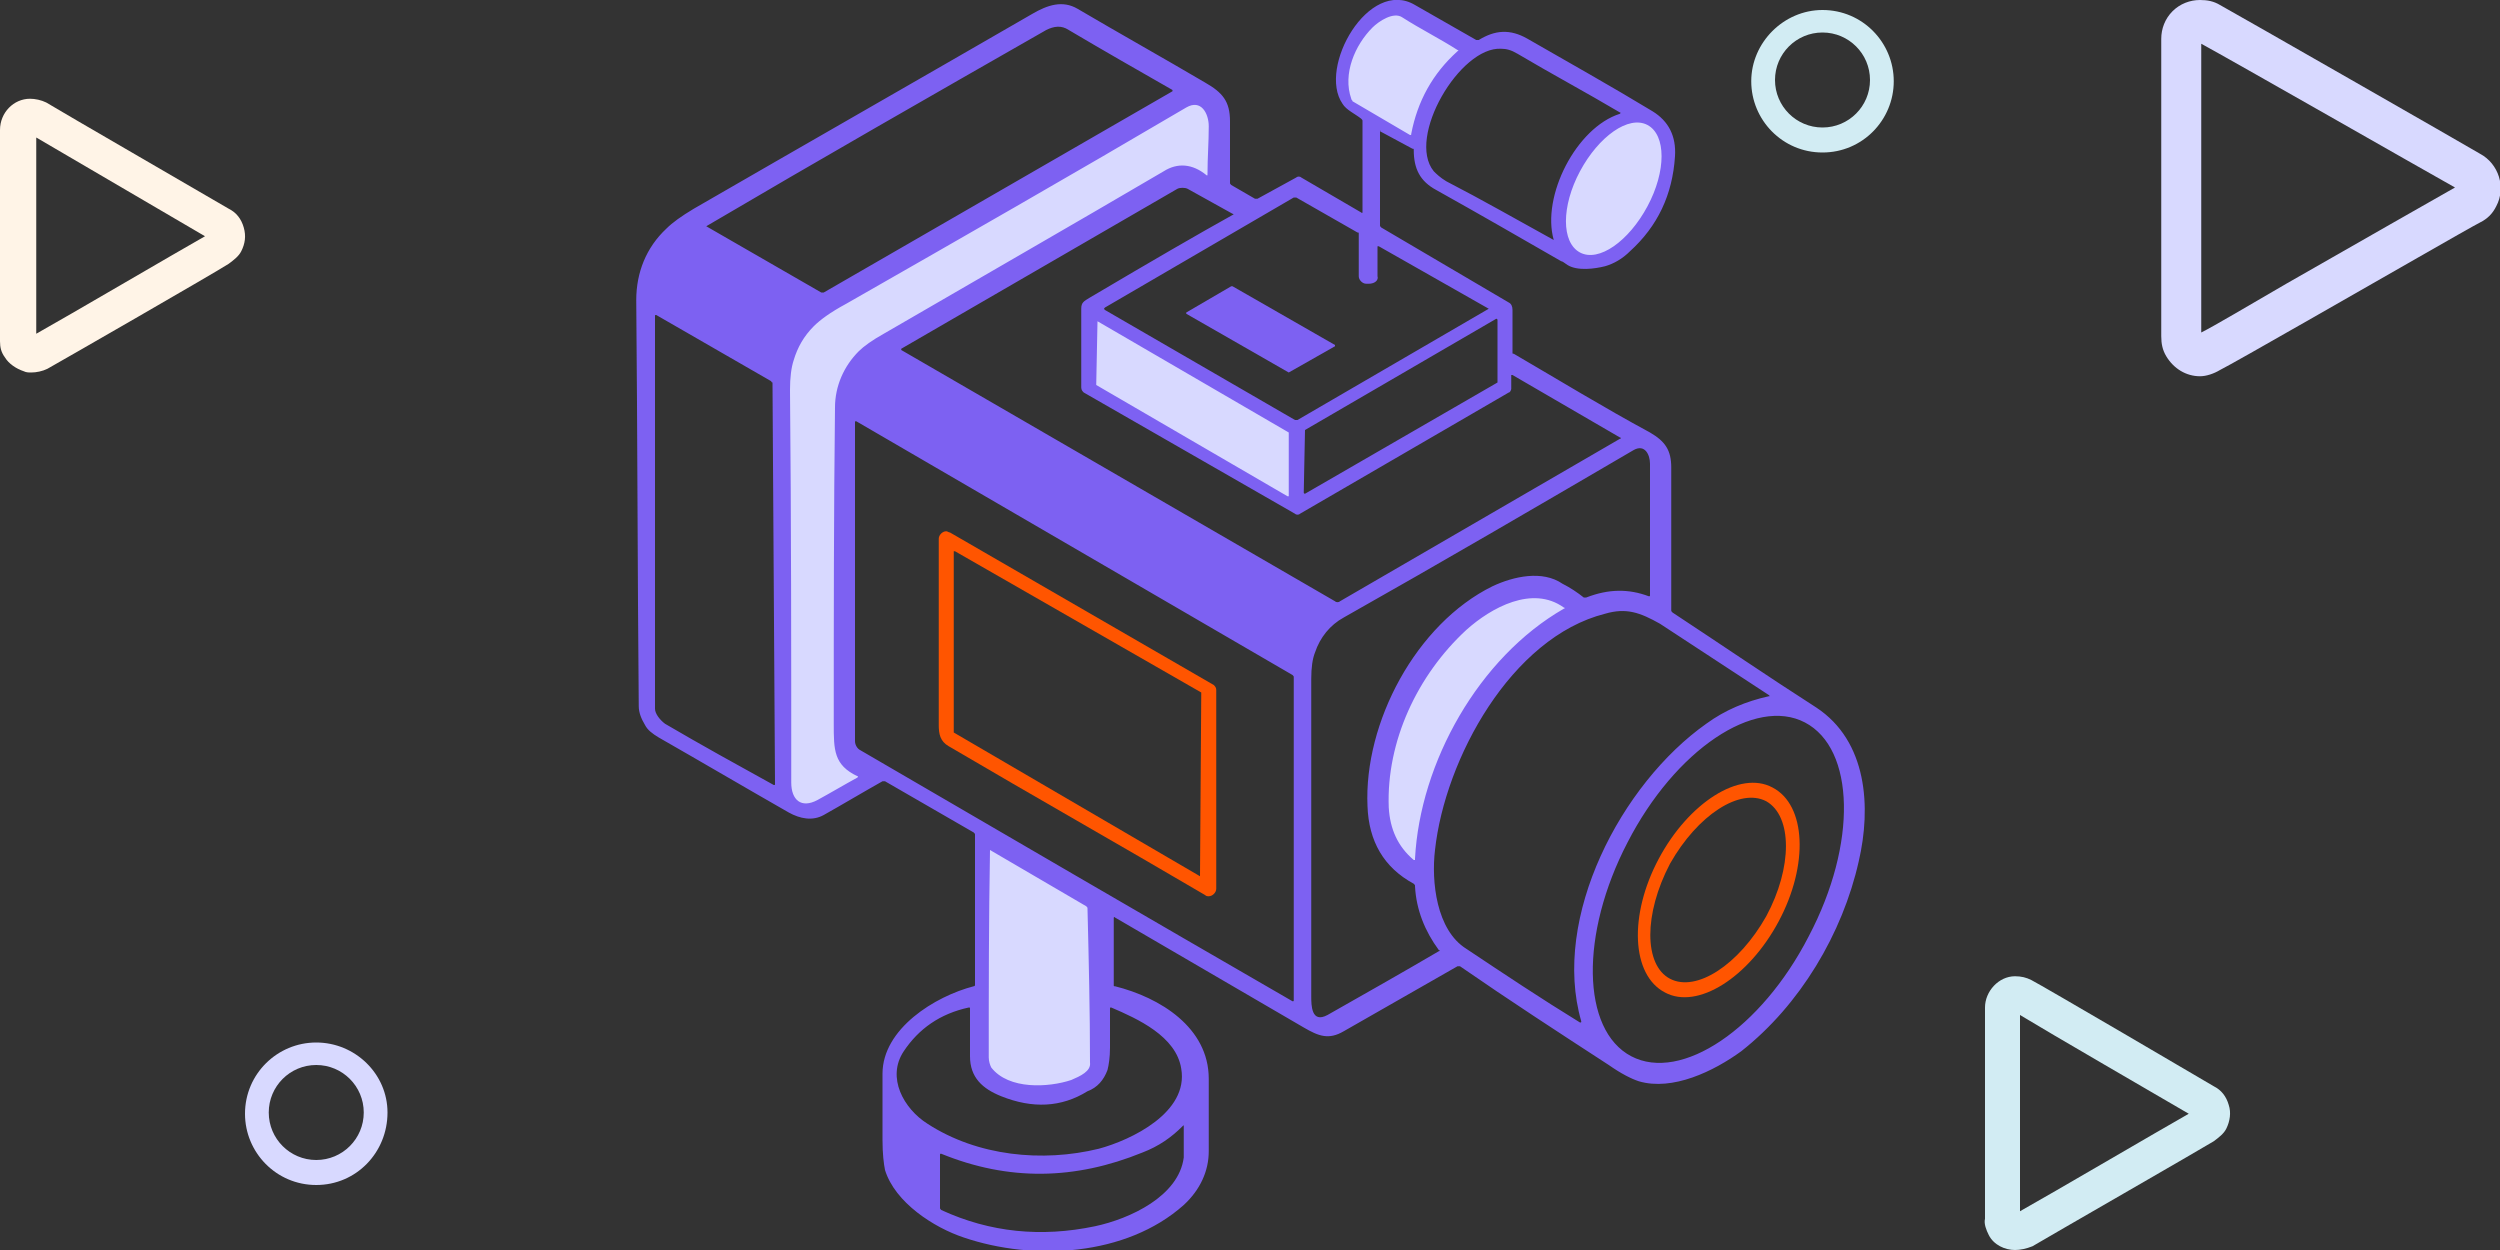 <?xml version="1.0" encoding="UTF-8"?> <!-- Generator: Adobe Illustrator 21.0.1, SVG Export Plug-In . SVG Version: 6.00 Build 0) --> <svg xmlns="http://www.w3.org/2000/svg" xmlns:xlink="http://www.w3.org/1999/xlink" id="Слой_1" x="0px" y="0px" viewBox="0 0 200 100" style="enable-background:new 0 0 200 100;" xml:space="preserve"><rect x="0" y="0" width="200" height="100" fill="#333333" stroke="none"/> <style type="text/css"> .st0{fill:#D8D9FF;} .st1{fill:#7D61F2;} .st2{fill:#FF5500;} .st3{fill:#D2ECF3;} .st4{fill:#FFF4E7;} </style> <g> <path class="st0" d="M78.5,85l1.4,1.8c0,0,1.7,0.5,2.1,0.5s3.2,0,3.4-0.1c0.3-0.1,2.1-1.2,2.1-1.2l0.7-1.4V72.3l-9.7-5.5V85z"></path> <polygon class="st0" points="87.1,31.2 103.8,40.6 103.8,34 87.1,24.8 "></polygon> <path class="st0" d="M123.2,47c-1.7,0.1-5,1-6.8,3.1c-1.8,2-3.9,4.9-4.7,7.2c-0.8,2.3-1.8,4.9-1.4,7.5c0.5,2.5,1,3.9,1.7,4.3 c0.7,0.5,1.8,0.9,1.8,0.9c0.1-0.2,1.3-6.8,1.3-6.8s1.9-5.6,3.7-7.5c1.8-1.9,4.2-5.2,6.1-6c1.9-0.8,1.6-1.5,1.6-1.5 S124.9,46.9,123.2,47z"></path> <path class="st0" d="M114.9,6.9c1.4-1.5,3-3,3-3l-6-3.4c0,0-2.7,0.3-3.7,2.9s-0.7,4.9-0.7,4.9l5.8,3.3 C113.5,11.5,113.5,8.4,114.9,6.9z"></path> <path class="st0" d="M131.8,9.5c-1.3-0.2-2.8,0.1-3.8,1.2c-1.1,1.1-1.5,1.8-1.5,1.8s-1.7,2.5-1.7,4s-0.2,2.9,0.4,3.6 s1.9,1.2,2.8,0.9c0.9-0.3,2.9-1.6,3.8-3.2c0.9-1.6,1.6-4,1.8-5S133,9.7,131.8,9.5z"></path> <path class="st0" d="M67.8,32c0,0,0-2.6,3.4-4.6s22.8-13,22.8-13s0.5-0.7,1.3-0.3c0.8,0.4,2.4,1.5,2.4,1.5c0-0.2,0-6,0-6 S96.9,6.8,95,7.7C93,8.6,68.5,22.9,68.5,22.9s-4.3,1.6-5,3.7c-0.7,2.1-1.2,3.8-1,4.5s0.5,32.3,0.5,32.3s0.4,1.7,1.3,1.8 c0.9,0.1,3.4-1.5,3.4-1.5l2.8-1.9c0,0-2.5-0.1-2.6-1.9c-0.1-1.8,0-21.3,0-21.3L67.8,32z"></path> </g> <g> <path class="st1" d="M110.4,10.5V18c0,0.1,0,0.1,0.1,0.2l10.2,6c0.2,0.1,0.3,0.3,0.3,0.6l0,3.4c0,0.1,0,0.1,0.1,0.1 c3.6,2.1,7.2,4.3,10.9,6.3c1.2,0.7,1.7,1.4,1.7,2.8c0,3.8,0,7.6,0,11.4c0,0.1,0,0.1,0.1,0.2c3.8,2.5,7.6,5.1,11.5,7.6 c4.1,2.7,4.4,8,3.4,12.3c-1.3,5.8-4.7,11.5-9.4,15.2c-2.2,1.6-5.5,3.2-8.2,2.4c-0.6-0.2-1.4-0.6-2.4-1.3c-4-2.6-8-5.2-11.9-7.9 c-0.1,0-0.1,0-0.2,0c-3,1.7-6.1,3.5-9.1,5.2c-1.2,0.7-2,0.4-3.2-0.3c-5-2.9-10.1-5.9-15.1-8.8c-0.1-0.1-0.1,0-0.1,0.1v5.3 c0,0.1,0,0.1,0.1,0.1c3.6,0.9,7.5,3.3,7.5,7.4c0,1.9,0,3.8,0,5.8c0,1.6-0.7,3.1-2,4.3c-4.6,4.1-12,4.5-17.6,2.6 c-2.4-0.8-5.5-2.8-6.3-5.4c-0.1-0.5-0.2-1.3-0.2-2.4c0-1.8,0-3.6,0-5.3c0-3.6,4.2-6.2,7.3-7c0.1,0,0.1-0.1,0.1-0.1V66.8 c0-0.1,0-0.1-0.1-0.2l-7.1-4.1c-0.1,0-0.1,0-0.2,0c-1.6,0.9-3.1,1.8-4.7,2.7c-0.9,0.5-1.9,0.3-2.8-0.2c-3.5-2-6.9-4-10.4-6 c-0.5-0.3-0.9-0.6-1.1-1c-0.3-0.5-0.5-1-0.5-1.5c-0.1-10.8-0.1-21.6-0.2-32.5c0-2.2,0.8-4.2,2.4-5.7c0.5-0.5,1.2-1,2.2-1.6 c9-5.2,18.1-10.4,27.1-15.6c1.2-0.7,2.4-1.1,3.6-0.4c3.4,2,6.8,3.9,10.2,5.9c1.4,0.8,2,1.5,2,3.1c0,1.6,0,3.3,0,4.9 c0,0.1,0,0.1,0.1,0.2l1.9,1.1c0.1,0,0.1,0,0.2,0l3.1-1.7c0.1-0.1,0.3-0.1,0.4,0l4.8,2.8c0.1,0.1,0.1,0,0.1-0.1V9.7 c0-0.1,0-0.1-0.1-0.2c-0.5-0.4-1.2-0.7-1.5-1.2c-2-2.9,2.1-10.1,5.8-7.9c1.6,0.9,3.3,1.9,4.9,2.8c0.1,0,0.1,0,0.2,0 c1.3-0.8,2.5-0.9,3.9-0.1c3.3,1.9,6.7,3.8,10,5.8c1.3,0.8,1.9,2,1.8,3.6c-0.2,3.1-1.4,5.6-3.6,7.6c-0.6,0.6-1.3,1-2,1.2 c-0.8,0.2-2.2,0.4-3-0.1c-0.3-0.2-0.4-0.3-0.5-0.3c-3.3-1.9-6.6-3.8-10-5.7c-1.3-0.7-1.8-1.7-1.8-3.2c0-0.1,0-0.1-0.1-0.1l-2.6-1.4 C110.5,10.4,110.4,10.4,110.4,10.5z M112.2,1.4c-0.7-0.5-1.9,0.3-2.4,0.8c-1.4,1.4-2.4,3.7-1.7,5.7c0,0.1,0.1,0.1,0.1,0.2l4.6,2.7 c0.1,0,0.1,0,0.1-0.1c0.5-2.6,1.7-4.8,3.7-6.6c0.1-0.1,0.1-0.1,0-0.1C115.2,3.1,113.6,2.3,112.2,1.4z M56.5,18.1l9.2,5.3 c0.1,0,0.1,0,0.2,0L93.8,7.3c0,0,0,0,0-0.1c0,0,0,0,0,0C91,5.6,88.2,4,85.5,2.4c-0.6-0.4-1.2-0.3-1.8,0 C74.6,7.6,65.5,12.8,56.5,18.1C56.5,18,56.5,18,56.5,18.1C56.5,18.1,56.5,18.1,56.5,18.1z M124.3,19.2c-1-3.5,1.8-9,5.3-10.1 c0,0,0.1-0.1,0-0.1c0,0,0,0,0,0c-2.7-1.6-5.5-3.1-8.2-4.7c-0.5-0.3-0.9-0.4-1.3-0.4c-3.3-0.2-7.6,7.1-5.4,9.8 c0.2,0.2,0.5,0.5,1,0.8C118.6,16,121.4,17.6,124.3,19.2C124.3,19.3,124.3,19.2,124.3,19.2z M66.8,32.6c0-1.7,0.7-3.3,1.9-4.5 c0.4-0.4,1.1-0.9,2-1.4c7.4-4.3,14.9-8.6,22.4-13c1.1-0.7,2.3-0.6,3.4,0.3c0.1,0.1,0.1,0,0.1-0.1c0-1.3,0.1-2.5,0.1-3.8 c0-1-0.6-2.2-1.8-1.5c-9,5.3-18.1,10.5-27.2,15.7c-1.3,0.7-2.1,1.3-2.6,1.8c-0.8,0.8-1.3,1.7-1.6,2.7c-0.2,0.6-0.3,1.4-0.3,2.4 c0.1,10.5,0.1,20.9,0.1,31.4c0,1.4,0.8,2.1,2.1,1.4c1.1-0.6,2.1-1.2,3.2-1.8c0,0,0.1-0.1,0-0.1c0,0,0,0,0,0 c-1.9-0.9-1.9-2.1-1.9-4.2C66.7,49.4,66.7,41,66.8,32.6z M126.4,20.2c1.5,0.8,3.9-0.9,5.4-3.7c0,0,0,0,0,0c1.5-2.8,1.5-5.7,0-6.5 c0,0,0,0,0,0c-1.5-0.8-3.9,0.9-5.4,3.7c0,0,0,0,0,0C124.9,16.5,124.9,19.4,126.4,20.2C126.4,20.2,126.4,20.2,126.4,20.2z M120.9,31.1c0,0.1-0.1,0.3-0.2,0.3L104,41.1c-0.1,0.1-0.3,0.1-0.4,0l-16.9-9.7c-0.1-0.1-0.2-0.2-0.2-0.4c0-2.1,0-4.2,0-6.3 c0-0.5,0.2-0.6,0.7-0.9c4.9-2.9,8.7-5.1,11.4-6.6c0.1,0,0.1-0.1,0-0.1L95,15.1c-0.2-0.1-0.6-0.1-0.8,0L72.1,27.9c0,0,0,0.1,0,0.1 c0,0,0,0,0,0l34.7,20.1c0.1,0.1,0.3,0.1,0.4,0l22.4-13c0.1,0,0.1-0.1,0-0.1l-8.6-5c0,0-0.1,0-0.1,0c0,0,0,0,0,0V31.1z M109.5,22.7 l-0.2,0c-0.3,0-0.6-0.3-0.6-0.6l0-3.4c0-0.1,0-0.1-0.1-0.1l-4.9-2.8c-0.1,0-0.1,0-0.2,0l-15.1,8.8c-0.1,0.1-0.1,0.1,0,0.2l15.2,8.8 c0.1,0,0.2,0,0.2,0l15.3-8.9c0,0,0,0,0,0c0,0,0,0,0,0l-8.8-5c0,0-0.1,0-0.1,0c0,0,0,0,0,0l0,2.4C110.3,22.4,110,22.7,109.5,22.7 C109.5,22.7,109.5,22.7,109.5,22.7z M61.7,30.5l-9.2-5.3c-0.1,0-0.1,0-0.1,0.1c0,10.5,0,20.9,0,31.4c0,0.4,0.4,0.9,0.8,1.2 c2.9,1.7,5.8,3.3,8.7,4.9c0.1,0,0.1,0,0.1-0.1l-0.2-32.1C61.8,30.6,61.7,30.6,61.7,30.5z M104.4,34.4 C104.4,34.5,104.4,34.5,104.4,34.4l-0.1,5c0,0,0,0.1,0.1,0.1c0,0,0,0,0,0l15.4-8.9c0,0,0,0,0-0.1v-4.9c0,0,0-0.1-0.1-0.1 c0,0,0,0,0,0L104.4,34.4z M87.8,25.7C87.8,25.7,87.8,25.7,87.8,25.7C87.7,25.7,87.7,25.7,87.8,25.7l-0.1,5c0,0,0,0,0,0.1l15.3,8.9 c0,0,0.1,0,0.1,0c0,0,0,0,0,0v-5c0,0,0,0,0-0.1L87.8,25.7z M68.8,60c11.5,6.7,23,13.4,34.6,20.1c0.1,0,0.1,0,0.1-0.1V54.2 c0-0.1,0-0.1-0.1-0.2L68.5,33.7c-0.1,0-0.1,0-0.1,0.1c0,8.5,0,17,0,25.5C68.4,59.6,68.6,59.9,68.8,60z M131.9,47.7 c0.1,0,0.1,0,0.1-0.1c0,0,0,0,0,0c0-3.5,0-7,0-10.5c0-0.7-0.4-1.6-1.3-1.1c-7.7,4.5-15.4,9-23.2,13.4c-1.1,0.6-1.9,1.6-2.3,2.8 c-0.2,0.5-0.3,1.2-0.3,2.1c0,8.5,0,16.9,0,25.4c0,0.7,0,2.2,1.3,1.5c3-1.7,6-3.4,8.9-5.1c0.1,0,0.1-0.1,0-0.1 c-1.1-1.5-1.8-3.2-1.9-5.1c0-0.1,0-0.1-0.1-0.2c-2.4-1.3-3.6-3.4-3.7-6.2c-0.3-6.7,3.9-14.6,10-17.6c1.7-0.8,4-1.3,5.6-0.2 c0.6,0.3,1.2,0.7,1.7,1.1c0.1,0,0.1,0,0.2,0C128.7,47.1,130.3,47.1,131.9,47.7z M117.3,50.4c-3.9,3.6-6.4,8.9-6.2,14.2 c0.1,1.7,0.7,3.1,2,4.2c0,0,0.1,0,0.1,0c0,0,0,0,0-0.1c0.4-7.7,5.1-16.1,11.9-20c0.1,0,0.1-0.1,0-0.1 C122.6,46.8,119.3,48.6,117.3,50.4z M128.4,49.1c-7.5,1.9-12.8,11.6-13.6,18.9c-0.3,2.5,0.1,6.4,2.5,7.9c3,2,6,4,9.1,5.9 c0.1,0,0.1,0,0.1-0.1c-2.4-8.3,3.2-19,10-23.8c1.5-1.1,3.2-1.8,5-2.2c0.1,0,0.1,0,0-0.1c-2.9-1.9-5.8-3.8-8.7-5.7 C131.2,49,130.1,48.6,128.4,49.1z M130.5,84.5c4,2.1,10.4-2.2,14.2-9.6c0,0,0,0,0,0c3.9-7.4,3.7-15-0.3-17.1 c-4-2.1-10.4,2.2-14.2,9.6c0,0,0,0,0,0C126.4,74.7,126.5,82.4,130.5,84.5z M79.2,68C79.1,68,79.1,68,79.2,68 c-0.1,5.6-0.1,11.1-0.1,16.6c0,0.3,0.1,0.6,0.2,0.8c1.4,1.8,4.6,1.6,6.4,1c0.7-0.3,1.6-0.7,1.5-1.4c0-4.1-0.1-8.2-0.2-12.3 c0-0.1,0-0.1-0.1-0.2L79.2,68z M80.1,87.7c-1.5-0.6-2.5-1.5-2.5-3.2c0-1.3,0-2.5,0-3.8c0-0.1,0-0.1-0.1-0.1c-2.3,0.5-4,1.7-5.2,3.5 c-1.4,2.1,0,4.6,1.9,5.8c4,2.6,9.2,3.1,13.7,2c2.6-0.7,7.2-2.9,6.6-6.4c-0.4-2.6-3.5-4-5.6-4.9c-0.1,0-0.1,0-0.1,0.1 c0,1,0,2.1,0,3.1c0,0.8-0.1,1.4-0.2,1.8c-0.3,0.8-0.8,1.4-1.6,1.7C84.9,88.6,82.6,88.7,80.1,87.7z M91.4,92.2 c-5.4,2.2-10.7,2.3-16.1,0.1c-0.1,0-0.1,0-0.1,0.1v4.2c0,0.1,0,0.1,0.1,0.2c3.9,1.8,8,2.2,12.3,1.3c2.8-0.6,6.7-2.4,7.1-5.5 c0-0.4,0-1.2,0-2.5c0-0.1,0-0.1-0.1,0C93.7,91,92.7,91.7,91.4,92.2z"></path> <path class="st1" d="M103.1,29.8l-8.2-4.7c0,0,0-0.1,0-0.1c0,0,0,0,0,0l3.6-2.1c0,0,0,0,0.1,0l8.2,4.7c0,0,0,0.1,0,0.1c0,0,0,0,0,0 L103.1,29.8C103.2,29.8,103.2,29.8,103.1,29.8z"></path> <path class="st2" d="M76,42.6l21.1,12.2c0.1,0.1,0.2,0.2,0.2,0.4v15.9c0,0.3-0.3,0.6-0.6,0.6c-0.1,0-0.2,0-0.3-0.1 c-6.8-4-13.7-7.9-20.5-11.9c-0.7-0.4-0.8-1-0.8-1.7c0-5,0-10,0-14.9c0-0.3,0.3-0.6,0.6-0.6C75.8,42.5,75.9,42.6,76,42.6z M96,70.1 C96,70.1,96,70.1,96,70.1C96.1,70,96.1,70,96,70.1l0.1-14.6c0,0,0,0,0-0.1L76.4,44.1c0,0-0.1,0-0.1,0c0,0,0,0,0,0v14.4 c0,0,0,0,0,0.1L96,70.1z"></path> <path class="st2" d="M133.2,79.4c-2.7-1.4-2.9-6.2-0.5-10.7c2.4-4.5,6.5-7.1,9.1-5.7c0,0,0,0,0,0c2.7,1.4,2.9,6.2,0.5,10.7 S135.8,80.8,133.2,79.4C133.2,79.4,133.2,79.4,133.2,79.4z M133.6,78.3c2.1,1.1,5.5-1.1,7.7-5c0,0,0,0,0,0c2.1-3.9,2.1-8,0-9.2l0,0 c-2.1-1.1-5.5,1.1-7.7,5c0,0,0,0,0,0C131.5,73.1,131.5,77.2,133.6,78.3L133.6,78.3z"></path> </g> <g> <g id="Фигура_1"> <g> <path class="st0" d="M176,30.1c-1.1,0-2.1-0.6-2.7-1.6c-0.3-0.5-0.4-1-0.4-1.6c0-1.1,0-22.2,0-23.8c0-0.8,0.3-1.6,0.9-2.2 c0.6-0.6,1.4-0.9,2.2-0.9c0.6,0,1.1,0.1,1.6,0.4c1.1,0.6,19.8,11.3,20.8,11.9c1.5,0.8,2.1,2.7,1.3,4.2c-0.3,0.6-0.7,1-1.3,1.3 c-0.8,0.4-7.9,4.5-13.7,7.8c-3.5,2-6.5,3.7-7.1,4C177.1,29.9,176.5,30.1,176,30.1z M176.1,26.9C176.1,26.9,176.1,26.9,176.1,26.9 C176.1,26.9,176.1,26.9,176.1,26.9z M175.9,26.8C175.9,26.8,175.9,26.8,175.9,26.8C175.9,26.8,175.9,26.8,175.9,26.8z M176.1,3.5 c0,2.9,0,20.5,0,23.1c1-0.5,3.7-2.1,6.8-3.9c5.4-3.1,12.1-6.9,13.5-7.7C193.9,13.6,178.5,4.8,176.1,3.5z M196.8,15.2 C196.8,15.2,196.8,15.2,196.8,15.2C196.8,15.2,196.8,15.2,196.8,15.2z M176.1,3.2C176.1,3.2,176.1,3.2,176.1,3.2 C176.1,3.2,176.1,3.2,176.1,3.2z"></path> </g> </g> <g id="Фигура_1_копия_2"> <g> <path class="st3" d="M161.2,100c-0.8,0-1.7-0.4-2.1-1.2c-0.2-0.4-0.4-0.9-0.3-1.3c0-0.7,0-15.6,0-16.9c0-1.3,1.1-2.5,2.4-2.5 c0.5,0,0.9,0.1,1.3,0.3c0.8,0.4,14.1,8.2,14.6,8.5c0.6,0.3,1,0.8,1.2,1.5c0.2,0.6,0.1,1.3-0.2,1.9c-0.2,0.4-0.6,0.7-1,1 c-0.8,0.5-13.5,7.8-14.5,8.4C162.1,99.9,161.6,100,161.2,100z M161.6,97.5C161.6,97.5,161.6,97.5,161.6,97.5 C161.6,97.5,161.6,97.5,161.6,97.5z M161,97.2C161,97.2,161,97.2,161,97.2C161,97.2,161,97.2,161,97.2z M161.6,81.2 c0,2.8,0,12.9,0,15.7c2.5-1.4,11.2-6.5,13.5-7.8C172.7,87.7,163.9,82.6,161.6,81.2z M175.6,89.4 C175.6,89.4,175.6,89.4,175.6,89.4C175.6,89.4,175.6,89.4,175.6,89.4z"></path> </g> </g> </g> <g id="Эллипс_1"> <g> <path class="st3" d="M145.8,12.2c-3.2,0-5.7-2.6-5.7-5.7s2.6-5.7,5.7-5.7c3.2,0,5.7,2.6,5.7,5.7S149,12.2,145.8,12.2z M145.8,2.6 c-2.1,0-3.8,1.7-3.8,3.8s1.7,3.8,3.8,3.8c2.1,0,3.8-1.7,3.8-3.8S147.9,2.6,145.8,2.6z"></path> </g> </g> <g> <g id="Фигура_1_копия"> <g> <path class="st4" d="M2.5,29.8c-0.2,0-0.4,0-0.6-0.1c-0.6-0.2-1.2-0.6-1.5-1.1C0.1,28.2,0,27.8,0,27.3c0-0.7,0-15.7,0-16.9 C0,9,1.1,7.9,2.4,7.9c0.4,0,0.9,0.1,1.3,0.3c0.8,0.5,14.1,8.2,14.6,8.5c0.6,0.3,1,0.8,1.2,1.5s0.1,1.3-0.2,1.9 c-0.2,0.4-0.6,0.7-1,1c-0.9,0.6-13.6,7.9-14.5,8.4C3.4,29.7,2.9,29.8,2.5,29.8z M2.9,27.3C2.9,27.3,2.9,27.3,2.9,27.3 C2.9,27.3,2.9,27.3,2.9,27.3z M2.3,27C2.3,27,2.3,27,2.3,27C2.3,27,2.3,27,2.3,27z M2.9,11c0,2.8,0,12.9,0,15.7 c2.5-1.4,11.2-6.5,13.5-7.8C14,17.5,5.3,12.4,2.9,11z M16.9,19.2C16.9,19.2,16.9,19.2,16.9,19.2C16.9,19.2,16.9,19.2,16.9,19.2z"></path> </g> </g> <g id="Эллипс_1_копия"> <g> <path class="st0" d="M25.3,94.8c-3.2,0-5.7-2.6-5.7-5.7c0-3.2,2.6-5.7,5.7-5.7S31,85.9,31,89C31,92.2,28.5,94.8,25.3,94.8z M25.3,85.2c-2.1,0-3.8,1.7-3.8,3.8c0,2.1,1.7,3.8,3.8,3.8s3.8-1.7,3.8-3.8C29.1,86.9,27.4,85.2,25.3,85.2z"></path> </g> </g> </g> </svg> 